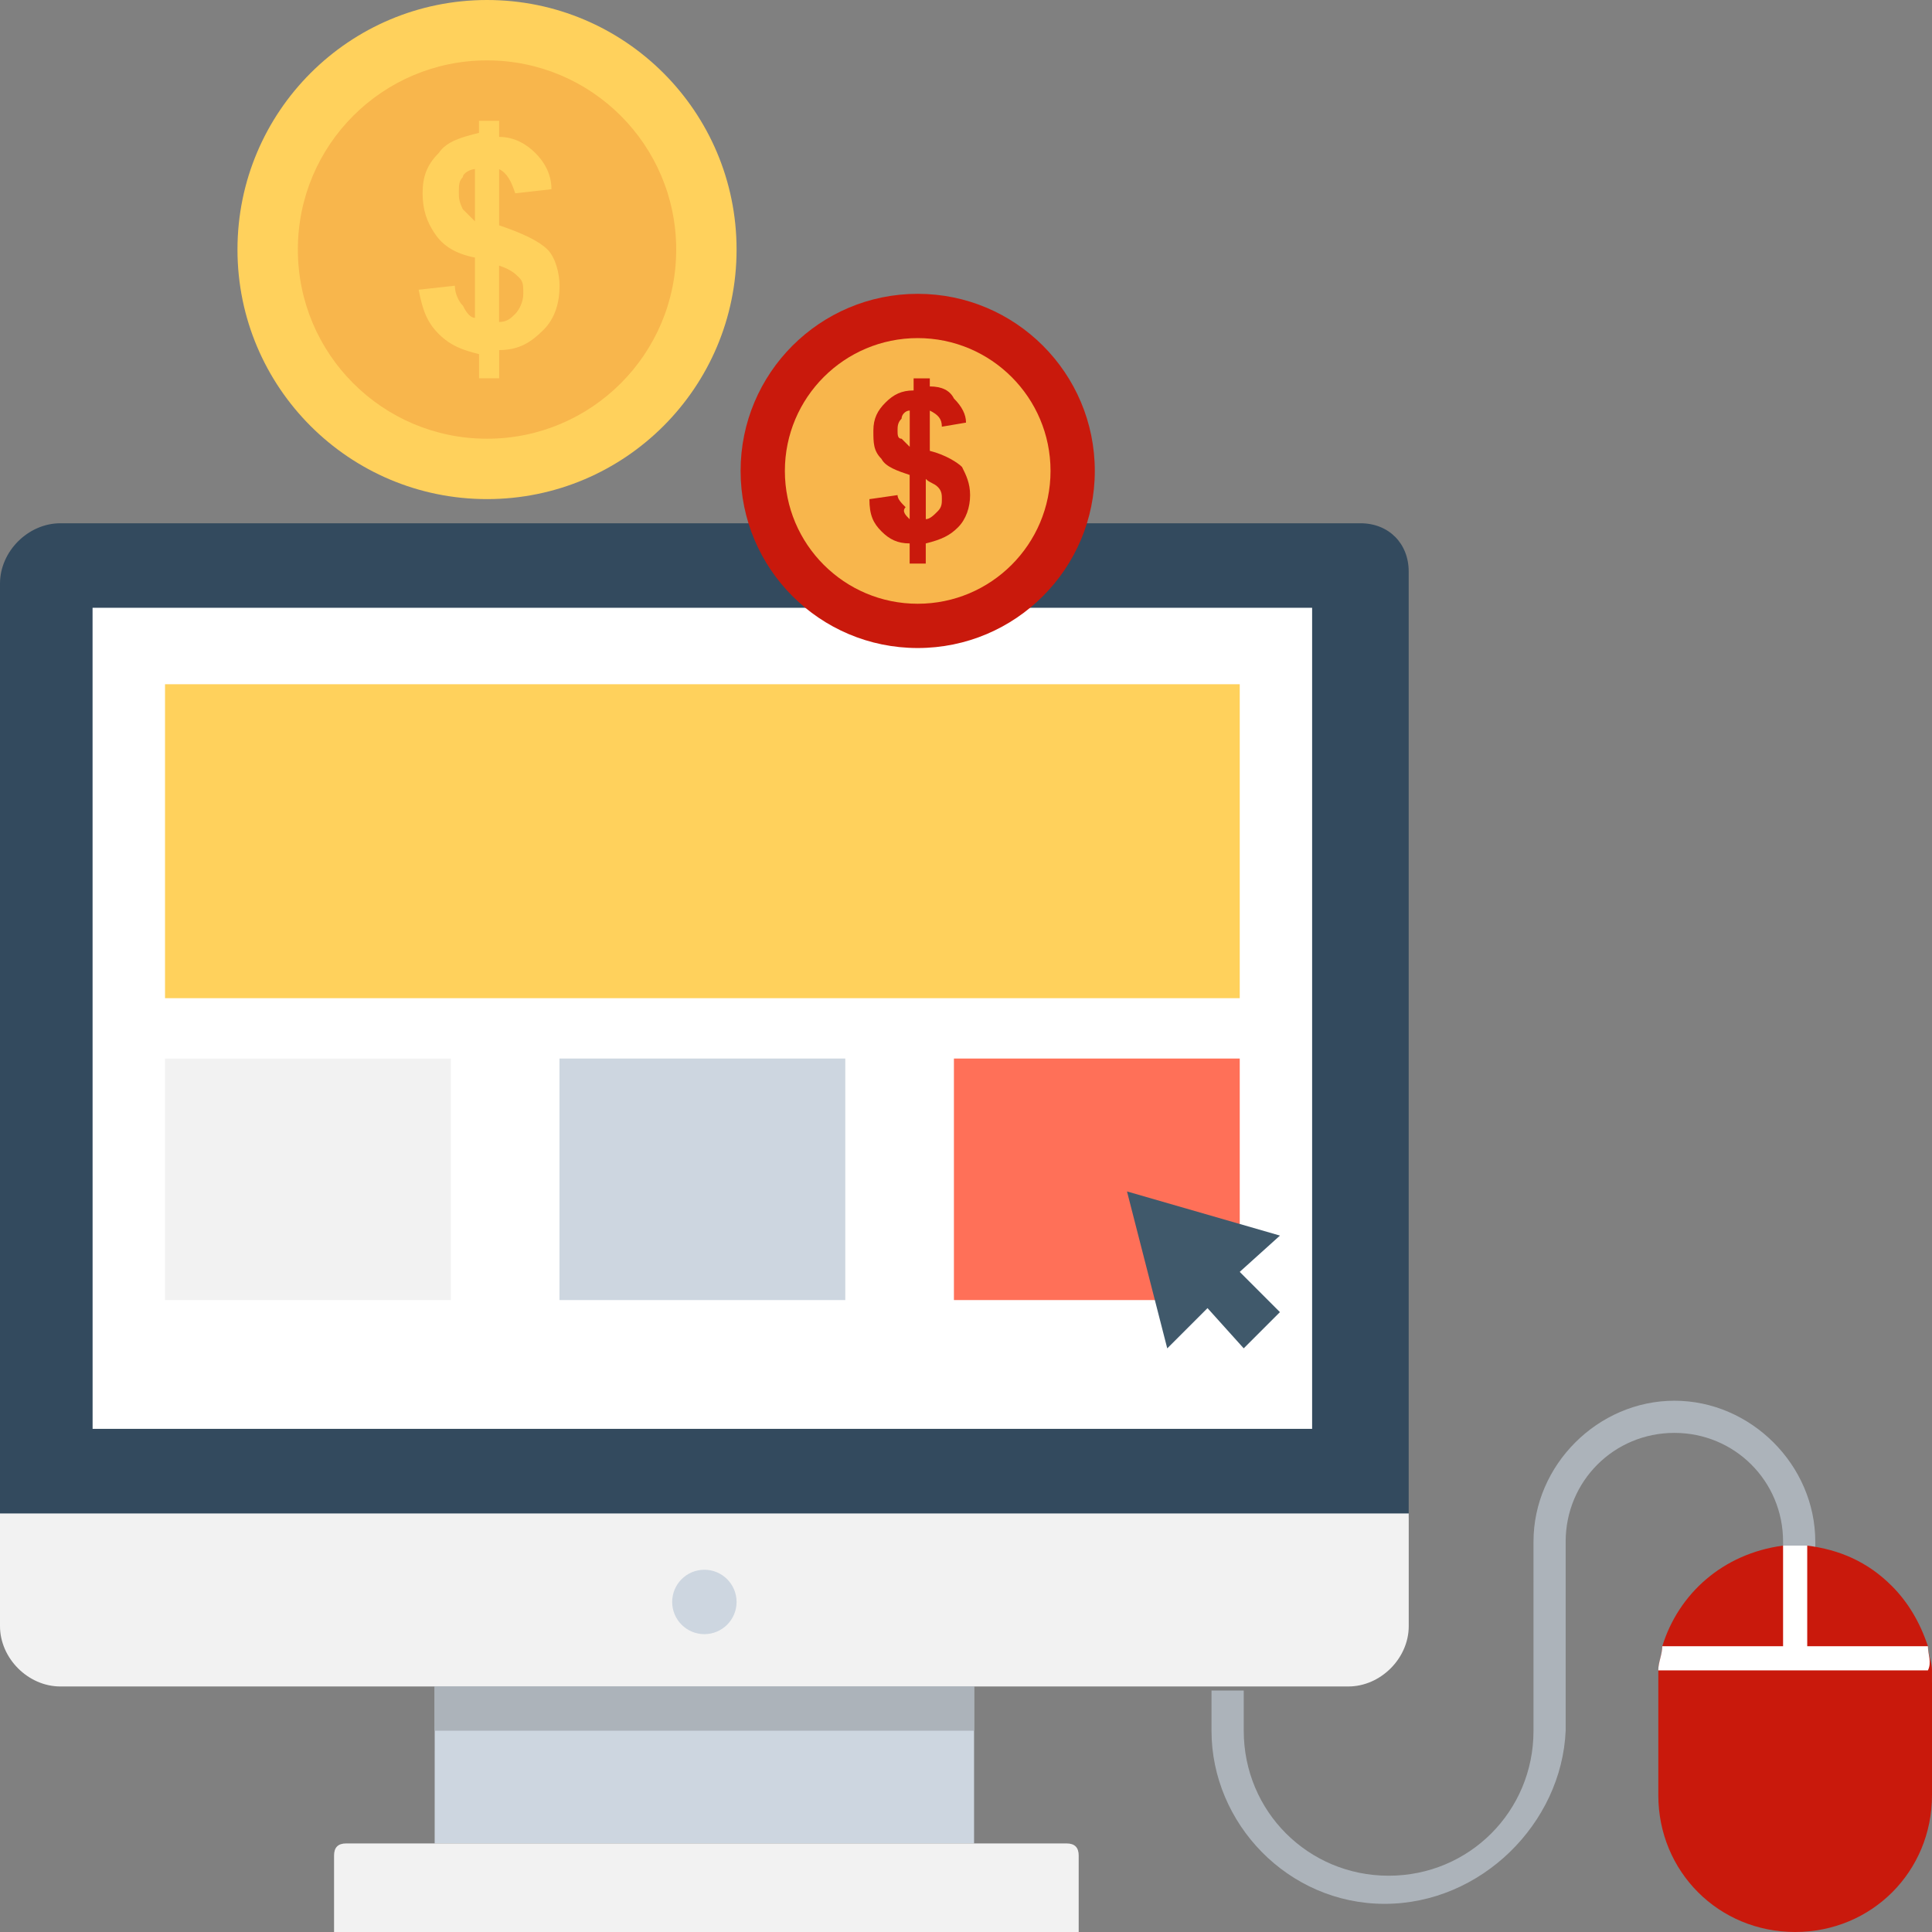 <svg xmlns="http://www.w3.org/2000/svg" viewBox="0 0 501.551 501.551" enable-background="new 0 0 501.551 501.551"><rect x="0" y="0" width="501.551" height="501.551" fill="#808080" stroke="none"/><path fill="#ACB3BA" d="M359.44 494.24c-25.07 0-44.93-20.9-44.93-44.93v-10.44h8.37v10.45c0 20.9 16.72 37.62 37.62 37.62s37.6-16.72 37.6-37.6V400.2c0-19.86 16.72-36.57 36.58-36.57 19.85 0 36.57 16.7 36.57 36.57v10.45h-8.36V400.2c0-15.68-12.55-28.22-28.22-28.22s-28.22 12.54-28.22 28.22v49.1c-1.04 24.04-21.94 44.94-47 44.94z"/><path fill="#334A5E" d="M353.18 135.84H15.68C7.3 135.84 0 143.14 0 151.5v242.43h365.7V148.38c0-7.32-5.2-12.54-12.52-12.54z"/><path fill="#F2F2F2" d="M0 392.88v29.26c0 8.36 7.3 15.67 15.67 15.67h334.37c8.36 0 15.67-7.3 15.67-15.66v-29.26H0z"/><g fill="#CDD6E0"><circle cx="182.857" cy="415.869" r="8.359"/><path d="M112.85 437.8h140.02v40.76H112.84z"/></g><path fill="#F2F2F2" d="M279 501.55H86.72V481.7c0-2.1 1.04-3.14 3.13-3.14H276.9c2.1 0 3.13 1.05 3.13 3.14v19.85H279z"/><path fill="#ACB3BA" d="M112.85 437.8h140.02v11.5H112.84z"/><path fill="#fff" d="M24.03 157.78h316.6v213.16H24.04z"/><path fill="#FFD15C" d="M42.84 177.63h279v81.5h-279z"/><path fill="#F2F2F2" d="M42.84 274.8h74.2v62.7h-74.2z"/><path fill="#CDD6E0" d="M145.24 274.8h74.2v62.7h-74.2z"/><path fill="#FF7058" d="M247.64 274.8h74.2v62.7h-74.2z"/><path fill="#40596B" d="M292.57 309.3l10.45 40.74 10.45-10.45 9.4 10.44 9.4-9.4-10.44-10.45 10.45-9.42z"/><path fill="#c9190c" d="M501.55 436.77v29.25c0 19.86-15.67 35.53-35.53 35.53-19.85 0-35.52-15.67-35.52-35.53v-29.25c0-1.05 0-2.1 0-3.14 0-2.1 1.04-4.18 1.04-6.27 4.18-13.58 15.68-24.03 31.35-26.12 1.03 0 2.08 0 3.12 0 1.05 0 2.1 0 3.14 0 8.36 1.05 15.67 4.18 21.94 10.45 4.18 4.17 7.32 9.4 9.4 15.66 0 2.1 1.05 4.18 1.05 6.27 0 1.05 0 2.1 0 3.14z"/><path fill="#fff" d="M500.5 427.36h-31.34v-26.12c-1.05 0-2.1 0-3.14 0s-2.1 0-3.13 0v26.12h-31.36c0 2.1-1.04 4.18-1.04 6.27h70c1.05-2.1 0-4.18 0-6.27z"/><circle cx="238.237" cy="122.253" r="45.976" fill="#c9190c"/><circle cx="238.237" cy="122.253" r="34.482" fill="#F8B64C"/><path fill="#c9190c" d="M236.15 134.8v-11.5c-3.14-1.05-6.27-2.1-7.32-4.18-2.1-2.1-2.1-4.18-2.1-7.32s1.06-5.22 3.15-7.3c2.1-2.1 4.18-3.14 7.3-3.14v-3.14h4.2v2.1c3.13 0 5.22 1.04 6.26 3.13 2.1 2.1 3.14 4.18 3.14 6.26l-6.27 1.06c0-2.1-1.04-3.14-3.13-4.18v10.45c4.18 1.04 7.32 3.13 8.36 4.18 1.05 2.1 2.1 4.2 2.1 7.32 0 3.14-1.05 6.27-3.14 8.36-2.1 2.1-4.2 3.14-8.37 4.18v5.23h-4.18v-5.24c-3.14 0-5.23-1.04-7.32-3.13-2.1-2.1-3.13-4.18-3.13-8.36l7.3-1.05c0 1.05 1.06 2.1 2.1 3.14-1.04 1.04 0 2.1 1.05 3.13zm0-28.22c-1.05 0-2.1 1.04-2.1 2.1-1.04 1.03-1.04 2.08-1.04 3.12s0 2.1 1.06 2.1c1.04 1.04 1.04 1.04 2.1 2.1v-9.42zm4.18 28.2c1.04 0 2.1-1.03 3.13-2.08 1.05-1.04 1.05-2.1 1.05-3.13 0-1.05 0-2.1-1.04-3.14s-2.1-1.04-3.13-2.1v10.46z"/><circle cx="126.433" cy="64.784" r="64.784" fill="#FFD15C"/><circle cx="126.433" cy="64.784" r="49.11" fill="#F8B64C"/><path fill="#FFD15C" d="M123.3 82.55V66.87c-5.23-1.04-8.36-3.13-10.45-6.27-2.1-3.13-3.14-6.26-3.14-10.44s1.06-7.32 4.2-10.45c2.08-3.13 6.26-4.17 10.44-5.22v-3.13h5.23v4.18c4.18 0 7.3 2.1 9.4 4.18 2.1 2.1 4.18 5.23 4.18 9.4l-9.4 1.06c-1.05-3.14-2.1-5.23-4.18-6.27V58.5c6.27 2.1 10.45 4.18 12.54 6.27 2.1 2.08 3.14 6.25 3.14 9.4 0 4.17-1.04 8.35-4.18 11.48s-6.27 5.23-11.5 5.23v7.32h-5.22v-6.27c-4.18-1.04-7.3-2.1-10.45-5.22-3.14-3.14-4.2-6.27-5.23-11.5l9.4-1.04c0 2.08 1.05 4.17 2.1 5.2 1.04 2.1 2.08 3.15 3.13 3.15zm0-38.66c-1.05 0-3.14 1.03-3.14 2.08-1.04 1.04-1.04 2.1-1.04 4.18 0 1.04 0 2.1 1.04 4.18 1.05 1.04 2.1 2.1 3.14 3.13V43.9zm6.27 39.7c2.1 0 3.13-1.05 4.18-2.1 1.04-1.04 2.1-3.13 2.1-5.22 0-2.1 0-3.14-1.06-4.18-1.05-1.05-2.1-2.1-5.23-3.14 0 0 0 14.63 0 14.63z"/></svg>